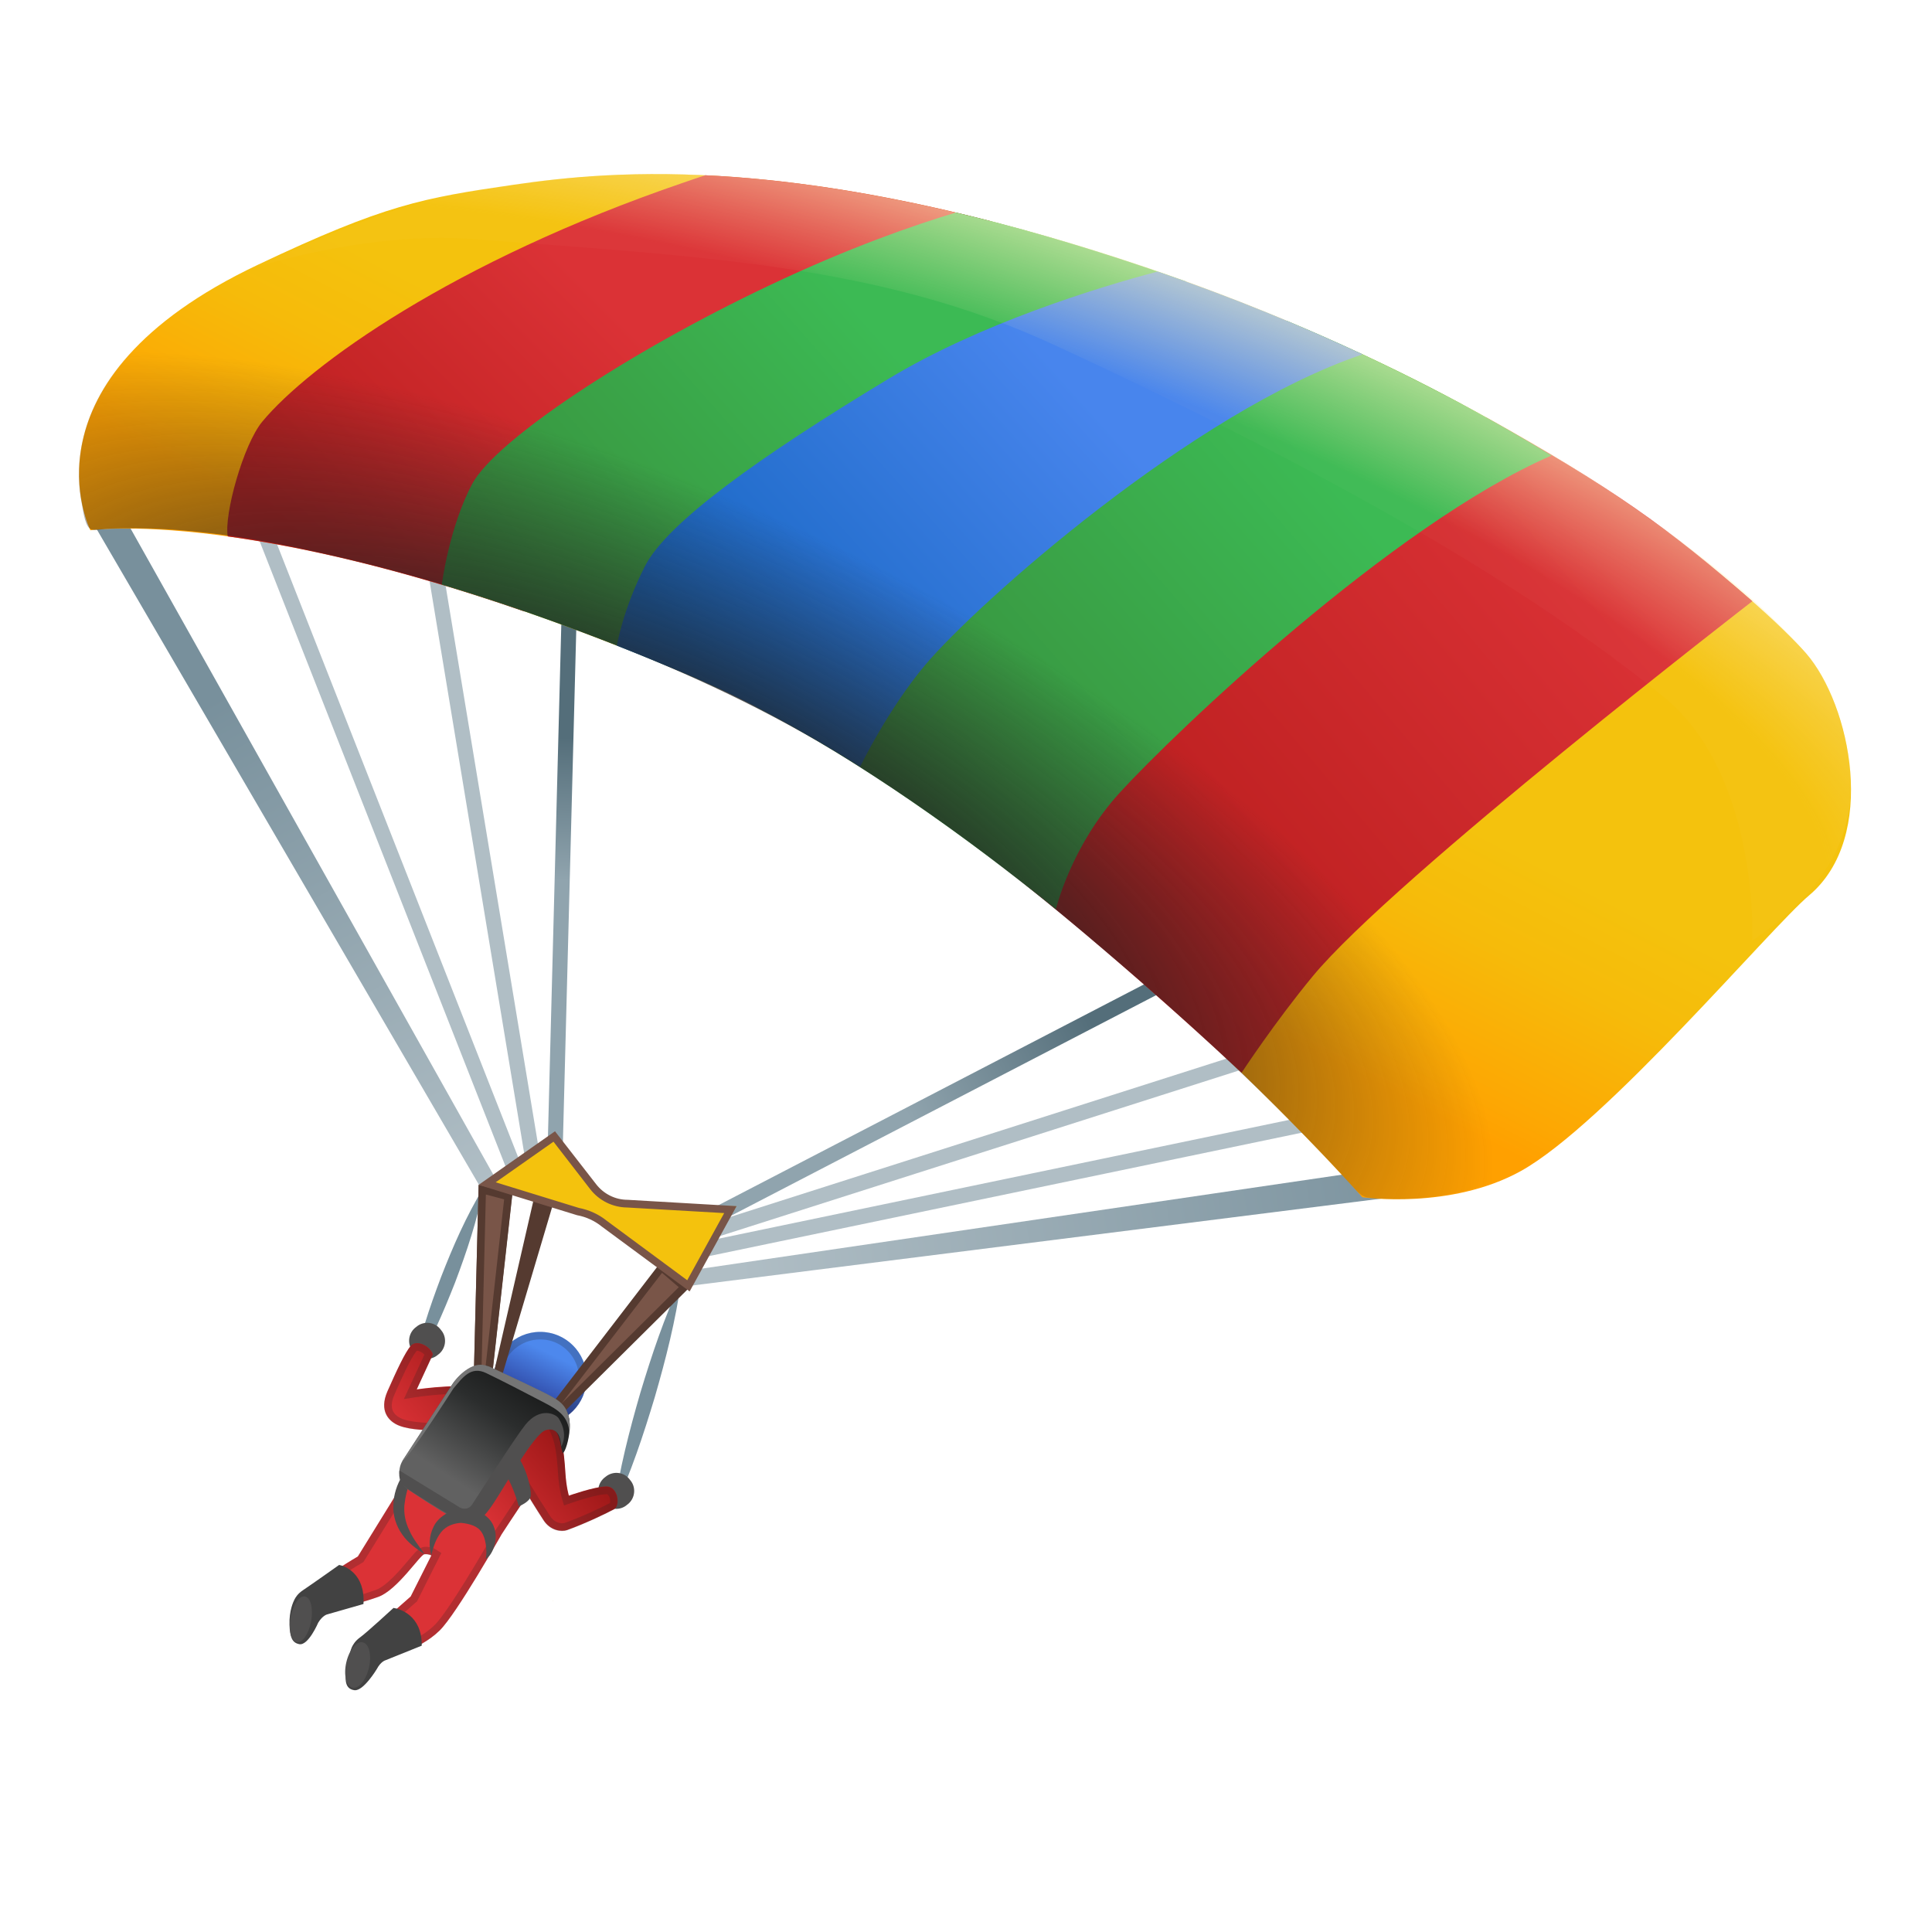 <?xml version="1.0" encoding="utf-8"?>
<!-- Generator: www.svgicons.com -->
<svg xmlns="http://www.w3.org/2000/svg" width="800" height="800" viewBox="0 0 128 128">
<linearGradient id="notoParachute0" x1="13.946" x2="31.79" y1="81.375" y2="49.257" gradientTransform="matrix(1 .005 .005 -1 -.326 127.714)" gradientUnits="userSpaceOnUse"><stop offset="0" stop-color="#78909C"/><stop offset="1" stop-color="#B0BEC5"/></linearGradient><path fill="url(#notoParachute0)" d="M32.02 78.99L5.87 34.14l1.75-.96L32.9 78.21z"/><linearGradient id="notoParachute1" x1="96.513" x2="49.188" y1="50.514" y2="43.233" gradientTransform="matrix(1 .005 .005 -1 -.326 127.714)" gradientUnits="userSpaceOnUse"><stop offset="0" stop-color="#78909C"/><stop offset="1" stop-color="#B0BEC5"/></linearGradient><path fill="url(#notoParachute1)" d="m45.53 85.21l.42-1.08l47.83-7.02l.28 1.98z"/><linearGradient id="notoParachute2" x1="37.413" x2="37.175" y1="79.035" y2="69.568" gradientTransform="matrix(1 .005 .005 -1 -.326 127.714)" gradientUnits="userSpaceOnUse"><stop offset="0" stop-color="#546E7A"/><stop offset="1" stop-color="#90A4AE"/></linearGradient><path fill="url(#notoParachute2)" d="m37.28 76.2l-1-.02l1.62-62.11l1 .02z"/><linearGradient id="notoParachute3" x1="72.312" x2="60.187" y1="60.464" y2="54.089" gradientTransform="matrix(1 .005 .005 -1 -.326 127.714)" gradientUnits="userSpaceOnUse"><stop offset="0" stop-color="#546E7A"/><stop offset="1" stop-color="#90A4AE"/></linearGradient><path fill="url(#notoParachute3)" d="m47.06 81.26l-.47-.89l66.01-34.25l.46.89z"/><path fill="#B0BEC5" d="m15.851 32.426l.93-.366l17.97 45.683l-.931.367zm12.557 5.759l.986-.164l6.38 38.577l-.987.163zm17.884 43.106l36.85-11.755l.304.952l-36.85 11.756zm-.326 1.116l47.217-9.83l.204.98l-47.217 9.83z"/><path fill="#78909C" d="M45.13 84.87c-.37 2.63-1.02 5.18-1.75 7.7c-.76 2.52-1.58 5.01-2.71 7.42c.36-2.63 1.02-5.18 1.75-7.7c.76-2.52 1.59-5.01 2.71-7.42m-13.1-6.18c-.41 2.17-1.11 4.24-1.88 6.28c-.8 2.03-1.66 4.03-2.81 5.92c.41-2.17 1.11-4.24 1.88-6.28c.79-2.03 1.66-4.03 2.81-5.92"/><path fill="#504F4F" d="m41.68 97.97l.07.09c.4.46.34 1.17-.12 1.57l-.09.07c-.46.4-1.17.34-1.57-.12l-.07-.09c-.4-.46-.34-1.17.12-1.57l.09-.07c.47-.4 1.17-.35 1.57.12m-12.53-9.94l.07.09c.4.46.34 1.17-.12 1.57l-.09.07c-.46.4-1.17.34-1.57-.12l-.07-.09c-.4-.46-.34-1.17.12-1.57l.09-.07c.46-.4 1.17-.35 1.57.12"/><linearGradient id="notoParachute4" x1="2047.1" x2="2047.1" y1="-29.678" y2="-29.678" gradientTransform="rotate(-151.759 1058.915 291.062)" gradientUnits="userSpaceOnUse"><stop offset="0" stop-color="#FFB300"/><stop offset=".401" stop-color="#FFCA28"/></linearGradient><path fill="url(#notoParachute4)" d="M36.63 106.1c.02-.04.03-.07.03-.07s-.03.08-.03.07"/><path fill="#EDA600" d="M36.66 106.03s-.01.03-.03.07c.01 0 .03-.07.03-.07"/><linearGradient id="notoParachute5" x1="56.424" x2="54.531" y1="16.429" y2="20.729" gradientTransform="scale(1 -1)rotate(-49.465 -74.36 -14.984)" gradientUnits="userSpaceOnUse"><stop offset="0" stop-color="#1A237E" stop-opacity=".971"/><stop offset="1" stop-color="#4885ED" stop-opacity=".971"/></linearGradient><circle cx="35.79" cy="91.31" r="3.07" fill="url(#notoParachute5)"/><path fill="#212121" d="M35.79 88.74c.68 0 1.32.26 1.8.74c1.01.99 1.02 2.62.02 3.63c-.49.49-1.13.76-1.83.76c-.68 0-1.32-.26-1.8-.74a2.562 2.562 0 0 1-.02-3.63c.49-.48 1.14-.76 1.83-.76m0-.5a3.066 3.066 0 0 0-2.15 5.25c.6.59 1.38.89 2.16.89a3.066 3.066 0 0 0 2.15-5.25c-.6-.59-1.38-.89-2.16-.89" opacity=".22"/><linearGradient id="notoParachute6" x1="40.589" x2="31.652" y1="29.634" y2="18.022" gradientTransform="scale(1 -1)rotate(-10.177 -653.827 -1.03)" gradientUnits="userSpaceOnUse"><stop offset="0" stop-color="#A11919"/><stop offset=".496" stop-color="#DB3236"/></linearGradient><path fill="url(#notoParachute6)" d="M40.15 98.48c-.8.02-2.46.61-2.46.61s-.17-.55-.23-1.51c-.1-1.54-.23-2.91-1.21-3.83c-.5-.47-1.92-1.22-3.12-1.54c-.12-.03-.23-.05-.35-.07c-1.67-.63-5.17-.09-5.17-.09l1.07-2.32c-.17-.55-1.07-1-1.45-.58c-.39.43-.97 1.7-1.56 3.03c-.56 1.28.06 2 .8 2.28c.74.29 2.03.29 2.03.29c-.83 1.25-1.83 3.43-1.85 3.47c0 0-.48.9-.52.98c-.02.04-2.42 3.92-2.42 3.92s-2.18 1.25-3.77 2.65c-.86.76 1.19 1.03 1.19 1.03s2.04-.33 3.92-1c1.28-.45 2.78-2.8 3.07-2.83s.46.08.46.08l-1.37 2.72s-1.24 1.07-2.91 2.64c-.68.64 1.31 1.34 1.31 1.34s2.09-.33 3.52-1.73c1.13-1.11 4.11-6.38 4.11-6.38s.28-.43.53-.81l1.19-1.79s.54.89 1.05 1.67c.46.72 1.21.78 1.56.66c1.25-.45 2.67-1.14 3.11-1.38s.27-1.54-.53-1.51"/><path fill="#212121" d="M27.63 89.49c.15 0 .37.12.49.26l-.97 2.09l-.39.85l.92-.14c.01 0 1.38-.21 2.78-.21c.93 0 1.67.09 2.14.27l.08.02c.1.02.21.04.32.07c1.18.3 2.51 1.04 2.91 1.42c.82.77.96 1.93 1.06 3.5c.07 1.01.24 1.6.25 1.62l.15.5l.49-.17c.44-.16 1.71-.56 2.31-.58c.03 0 .1 0 .17.12c.1.17.1.39.07.47c-.49.26-1.84.91-3 1.32c-.01 0-.07.02-.16.02c-.15 0-.53-.05-.81-.48c-.5-.77-1.04-1.65-1.04-1.65l-.41-.67l-.43.65l-1.19 1.79c-.32.47-.47.71-.55.84h-.01c-.82 1.45-3.13 5.4-4.02 6.27c-1.11 1.08-2.68 1.48-3.13 1.57c-.39-.15-.78-.37-.94-.52c1.61-1.51 2.82-2.55 2.83-2.56l.08-.06l.04-.09l1.37-2.72l.2-.4l-.38-.24c-.06-.04-.28-.17-.64-.17c-.04 0-.09 0-.13.01c-.31.03-.51.26-1.04.89c-.54.64-1.46 1.72-2.16 1.96c-1.62.58-3.39.9-3.76.96c-.29-.04-.59-.13-.78-.21c1.52-1.33 3.59-2.52 3.61-2.53l.11-.06l.07-.11c2.41-3.9 2.43-3.94 2.44-3.96c.05-.1.5-.94.51-.95c0-.01.02-.05.06-.12c.68-1.44 1.31-2.62 1.77-3.32l.52-.77h-.93c-.33 0-1.31-.05-1.85-.26c-.22-.09-.51-.25-.64-.55c-.11-.28-.08-.63.11-1.06c.35-.8 1.09-2.47 1.47-2.89c-.01-.02 0-.02.03-.02m0-.5c-.16 0-.3.05-.41.17c-.39.43-.97 1.7-1.56 3.03c-.56 1.28.06 2 .8 2.28c.74.29 2.03.29 2.03.29c-.83 1.25-1.83 3.43-1.85 3.47c0 0-.48.9-.52.98c-.02.04-2.42 3.92-2.42 3.92s-2.18 1.25-3.77 2.65c-.86.76 1.19 1.03 1.19 1.03s2.04-.33 3.92-1c1.28-.45 2.78-2.8 3.07-2.83h.09c.24 0 .37.09.37.09l-1.37 2.72s-1.24 1.07-2.91 2.64c-.68.64 1.31 1.34 1.31 1.34s2.09-.33 3.52-1.73c1.13-1.11 4.11-6.38 4.11-6.38s.28-.43.53-.81l1.19-1.79s.54.89 1.05 1.67c.35.54.86.71 1.23.71c.13 0 .24-.02.33-.05c1.25-.45 2.67-1.14 3.11-1.38s.27-1.51-.51-1.51h-.02c-.8.02-2.46.61-2.46.61s-.17-.55-.23-1.51c-.1-1.54-.23-2.91-1.21-3.83c-.5-.47-1.92-1.22-3.12-1.54c-.12-.03-.23-.05-.35-.07c-.61-.23-1.47-.3-2.31-.3c-1.45 0-2.86.22-2.86.22l1.07-2.32c-.12-.42-.62-.77-1.04-.77" opacity=".22"/><path fill="#424242" d="M19.18 107.65c.03.83.18 1.19.65 1.28c.6.11 1.25-1.42 1.25-1.42c.29-.48.59-.55.59-.55l2.41-.69c.12-2.03-1.24-2.52-1.61-2.59c0 0-1.95 1.38-2.39 1.67c-.36.24-.49.47-.57.62c-.07.14-.36.73-.33 1.68m3.75 3.09c-.11.82.07 1.17.55 1.24c.6.08 1.49-1.41 1.49-1.41c.26-.49.56-.57.56-.57l2.41-.97c.03-2.03-1.49-2.45-1.87-2.5c0 0-1.77 1.63-2.2 1.94c-.35.25-.47.49-.55.64c-.06.12-.27.73-.39 1.63"/><path fill="#4E342E" d="m36.25 94.53l-.26-.37l10.46-12.38l-1.92 4.17z"/><path fill="#553A30" d="M32.36 92.51L36 76.67l1.39.58l-4.76 16.02z"/><path fill="#2B2D2D" d="M36.66 106.03s-.01.03-.03.07c.01 0 .03-.07.03-.07" opacity=".47"/><path fill="#795548" d="m31.34 93.22l.37-14.72l2.25.4l-1.61 14.46zm5.17 1.16l-.48-.69l7.71-9.57l1.78.67z"/><path fill="#553A30" d="m32.19 79.14l1.21.32l-1.48 13.33l-.07-.01zm-.48-.64l-.37 14.72l1.02.14l1.59-14.27zm12.15 5.83l1.11.95l-7.77 7.71zm-.07-.72L36.04 93.7l.48.69l9.2-9.13z"/><path fill="#504F4F" d="M28.13 102.97c-.53-.35-1.08-.73-1.47-1.29c-.4-.55-.64-1.26-.6-1.97c.04-1.37.86-2.74 2.11-3.22c-.42.5-.72 1.03-.95 1.57s-.37 1.11-.43 1.68c-.04.56.07 1.12.33 1.65c.24.56.64 1.04 1.01 1.58"/><linearGradient id="notoParachute7" x1="37.167" x2="42.249" y1="24.019" y2="36.039" gradientTransform="scale(1 -1)rotate(-10.177 -653.827 -1.03)" gradientUnits="userSpaceOnUse"><stop offset="0" stop-color="#616161"/><stop offset=".398" stop-color="#2B2D2D"/><stop offset=".951"/></linearGradient><path fill="url(#notoParachute7)" d="M32.46 99.12c.82-1.17 2.62-4.41 3.42-4.59c.94-.22 1.17.6 1.27 1.19c.05.28.13.56.13.56c.17-.07.41-.87.46-1.56c.08-1.07-.32-1.66-1.08-2.11s-4.1-1.98-4.1-1.98c-1.01-.59-2.2.45-2.62 1.13l-3.26 5c-.42.68-.22 1.57.45 1.99c0 0 1.88 1.27 2.92 1.83c1.18.61 1.59-.29 2.41-1.46"/><path fill="#757575" d="M30.04 91.99c.61-.72 1.15-1.51 2.17-1.02c1.01.48 2.64 1.33 3.83 1.95c.94.49 1.59.88 1.69 2c.13-1.53-.49-1.99-1.06-2.33c-.76-.45-4.1-1.98-4.1-1.98c-.14-.08-.28-.11-.41-.15c-.91-.26-1.84.7-2.21 1.28l-3.26 5c-.02.03-.03.06-.04.09c.61-.48 3.39-4.84 3.39-4.84"/><path fill="#504F4F" d="M28.58 103.05c-.17-.6-.17-1.28.15-1.91c.15-.32.42-.59.73-.79c.31-.22.67-.3 1.01-.37h.05c.39-.03.8.02 1.21.18c.4.17.8.51.97.94c.18.42.17.86.07 1.24c-.1.37-.27.75-.6.96c.09-.35.05-.7.01-1.01c-.05-.31-.14-.59-.28-.79c-.26-.39-.76-.55-1.39-.61h.05c-.51.04-.97.19-1.31.59c-.33.4-.55.97-.67 1.57"/><path fill="#504F4F" d="M27.13 98.73s1.9 1.24 2.95 1.8c1.18.63 1.68.42 2.49-.75c.82-1.17 2.79-4.8 3.59-5.03c1.04-.3 1.02 1.09 1.02 1.09s.52-.77-.16-1.86c-.19-.31-1.24-.79-2.21.41c-.59.73-2.72 4.04-3.54 5.3c-.18.27-.53.35-.81.18l-4-2.45c-.04.51 0 .89.67 1.31"/><path d="M36.64 106.08s-.01.01-.01.02c.01-.01.01-.02.01-.02" opacity=".24"/><path fill="#504F4F" d="M34.37 99.8s-.47-1.81-1.18-2.48l.92-1.08c.69.77 1.09 2.28 1.06 2.85c-.03.41-.8.71-.8.71"/><ellipse cx="19.94" cy="107.29" fill="#504F4F" rx="1.54" ry=".69" transform="rotate(-79.823 19.934 107.29)"/><ellipse cx="23.69" cy="110.32" fill="#504F4F" rx="1.54" ry=".77" transform="rotate(-77.074 23.686 110.313)"/><path fill="#F4C20D" d="m32.24 78.38l6.44 2.05c.66.04 1.89 1 2.4 1.43l4.36 3.33l3.35-5.27l-7.99-.14c-.69-.09-.72-.35-1.3-.72l-2.77-3.75z"/><path fill="#795548" d="m36.67 75.64l2.42 3.13c.6.78 1.51 1.22 2.46 1.23l6.43.37l-2.45 4.45l-5.33-3.94c-.53-.43-1.17-.72-1.84-.85l-5.52-1.7zm.1-.69l-5.06 3.55l6.52 2.01c.6.11 1.17.37 1.65.76l5.81 4.29l3.11-5.65l-7.22-.42c-.82 0-1.59-.39-2.09-1.04z"/><linearGradient id="notoParachute8" x1="54.497" x2="65.997" y1="68.449" y2="89.699" gradientTransform="scale(1 -1)rotate(1.026 7214.103 18.342)" gradientUnits="userSpaceOnUse"><stop offset=".25" stop-color="#FFA000"/><stop offset=".357" stop-color="#FDA703"/><stop offset=".74" stop-color="#F6BB0A"/><stop offset="1" stop-color="#F4C20D"/></linearGradient><path fill="url(#notoParachute8)" d="M45.43 44.64c22.75 9.68 44.83 34.68 44.83 34.68s5.83.85 10.49-1.73c5.6-3.1 16.55-16.12 19.11-18.27c4.59-3.87 2.74-12.65-.2-16.03c-2.46-2.84-16.84-16.47-43.84-25.59c-22.53-7.61-35.18-6.42-41.78-5.46c-6.04.88-8.53 1.31-16.95 5.3C.92 25.2 5.99 35.13 5.99 35.13s12.7-1.87 39.44 9.51"/><linearGradient id="notoParachute9" x1="42.918" x2="24.418" y1="105.994" y2="88.244" gradientTransform="scale(1 -1)rotate(1.026 7214.103 18.342)" gradientUnits="userSpaceOnUse"><stop offset="0" stop-color="#DB3236"/><stop offset="1" stop-color="#B71C1C"/></linearGradient><path fill="url(#notoParachute9)" d="M65.67 14.66c-7.68-1.98-13.91-2.81-18.94-3.05c-.47.15-.95.32-1.45.49c-15.3 5.23-24.8 12.1-27.9 15.83c-1.27 1.53-2.55 6.19-2.29 7.61c4.69.65 11.21 2.05 19.64 4.97l7.99-2.99L66.95 17.6z"/><linearGradient id="notoParachutea" x1="58.736" x2="35.486" y1="105.985" y2="86.235" gradientTransform="scale(1 -1)rotate(1.026 7214.103 18.342)" gradientUnits="userSpaceOnUse"><stop offset="0" stop-color="#3CBA54"/><stop offset="1" stop-color="#388E3C"/></linearGradient><path fill="url(#notoParachutea)" d="M75.82 17.69c-4.56-1.54-8.71-2.72-12.49-3.61c-2.79.84-7.07 2.32-12.32 4.81c-9.51 4.5-18.18 10.3-19.72 13.16c-1.53 2.86-2.02 6.68-2.02 6.68c4.66 1.4 10.04 3.3 16.15 5.9c.71.3 1.43.62 2.14.96L60.6 31.64l17.98-12.99c-.9-.32-1.82-.64-2.76-.96"/><linearGradient id="notoParachuteb" x1="104.175" x2="71.922" y1="93.444" y2="67.194" gradientTransform="scale(1 -1)rotate(1.026 7214.103 18.342)" gradientUnits="userSpaceOnUse"><stop offset="0" stop-color="#DB3236"/><stop offset="1" stop-color="#B71C1C"/></linearGradient><path fill="url(#notoParachuteb)" d="M82.26 71.07s2.19-3.34 4.71-6.39c5.38-6.51 29.13-24.85 29.13-24.85c-5.54-4.84-9.37-7.58-17.65-12.18l-28 15.57l-7.94 8.52l.05 2.79c6.5 4.61 15.03 12.18 19.7 16.54"/><linearGradient id="notoParachutec" x1="85.875" x2="59.625" y1="98.765" y2="76.765" gradientTransform="scale(1 -1)rotate(1.026 7214.103 18.342)" gradientUnits="userSpaceOnUse"><stop offset="0" stop-color="#3CBA54"/><stop offset="1" stop-color="#388E3C"/></linearGradient><path fill="url(#notoParachutec)" d="M85.27 21.26L56.96 35.9l-6.84 10.95c6.84 3.52 13.99 8.68 19.84 13.38c0 0 .99-4.18 4.25-7.74c3.64-3.98 18.06-17.74 28.58-22.31c-4.82-2.95-10.65-6.04-17.52-8.92"/><linearGradient id="notoParachuted" x1="71.647" x2="48.654" y1="102.044" y2="82.052" gradientTransform="scale(1 -1)rotate(1.026 7214.103 18.342)" gradientUnits="userSpaceOnUse"><stop offset="0" stop-color="#4885ED"/><stop offset="1" stop-color="#1565C0"/></linearGradient><path fill="url(#notoParachuted)" d="M76.69 17.99c-3.91 1.04-11.73 3.42-17.86 7.13c-8.53 5.15-14.63 9.51-16.1 12.39s-1.86 5.26-1.86 5.26l.01.01c1.47.58 2.98 1.2 4.55 1.86c3.91 1.66 7.79 3.79 11.56 6.15c0 0 1.83-3.79 4.32-6.75c3.43-4.07 17.77-16.8 28.96-20.56c-4.1-1.92-8.62-3.78-13.58-5.49"/><radialGradient id="notoParachutee" cx="43.402" cy="71.904" r="108.98" gradientTransform="matrix(.908 .418 .161 -.35 -7.613 63.16)" gradientUnits="userSpaceOnUse"><stop offset=".166" stop-color="#212121" stop-opacity=".957"/><stop offset=".553" stop-color="#212121" stop-opacity="0"/></radialGradient><path fill="url(#notoParachutee)" d="M69.79 27.64c-18.7-9.99-35-12.72-45.29-13.27c-2.59.91-5.1 2.04-7.58 3.23c-4.08 1.96-8.3 4.69-10.45 8.84c-1.1 2.13-1.53 4.58-1.05 6.94c.08.39.18 1.3.49 1.6c.26.26.76.07 1.18.05c5.18-.24 10.46.73 15.48 1.9c5.89 1.37 11.66 3.27 17.3 5.45c5.71 2.2 11.21 4.75 16.4 8c5.56 3.48 10.82 7.43 15.83 11.67c4.63 3.91 9.16 7.94 13.42 12.26c1.41 1.43 2.8 2.88 4.15 4.36c.63.69.74.68 1.72.74c4.43.25 8.52-.89 11.98-3.67c3.34-2.68 6.33-5.82 9.27-8.93c.75-.79 1.48-1.59 2.22-2.4c-7.5-8.85-23.05-25.01-45.07-36.77"/><radialGradient id="notoParachutef" cx="58.536" cy="87.42" r="99.701" gradientTransform="matrix(.952 .305 .093 -.289 -5.312 47.998)" gradientUnits="userSpaceOnUse"><stop offset=".657" stop-color="#FFECB4" stop-opacity=".034"/><stop offset="1" stop-color="#FFF9C4"/></radialGradient><path fill="url(#notoParachutef)" d="M69.79 22.83c18.16 8.39 31.07 15.78 40.37 23.29c6.43 5.19 5.93 16.21 5.93 16.21c7.23-4.95 7.05-9.99 6-14.01c-.47-1.79-1.21-3.63-2.44-5.04c-3.11-3.59-7.15-6.66-11.02-9.39c-4.57-3.22-9.5-6-14.48-8.52c-10.25-5.2-21.24-9.18-32.47-11.66c-5.84-1.29-11.8-2.13-17.78-2.18c-4.66-.03-9.31.49-13.89 1.34c-4.61.86-13.43 4.91-13.59 4.99c0 0 7.75-2.57 14.9-2.02c15.27 1.16 27.04 1.71 38.47 6.99" opacity=".8"/>
</svg>